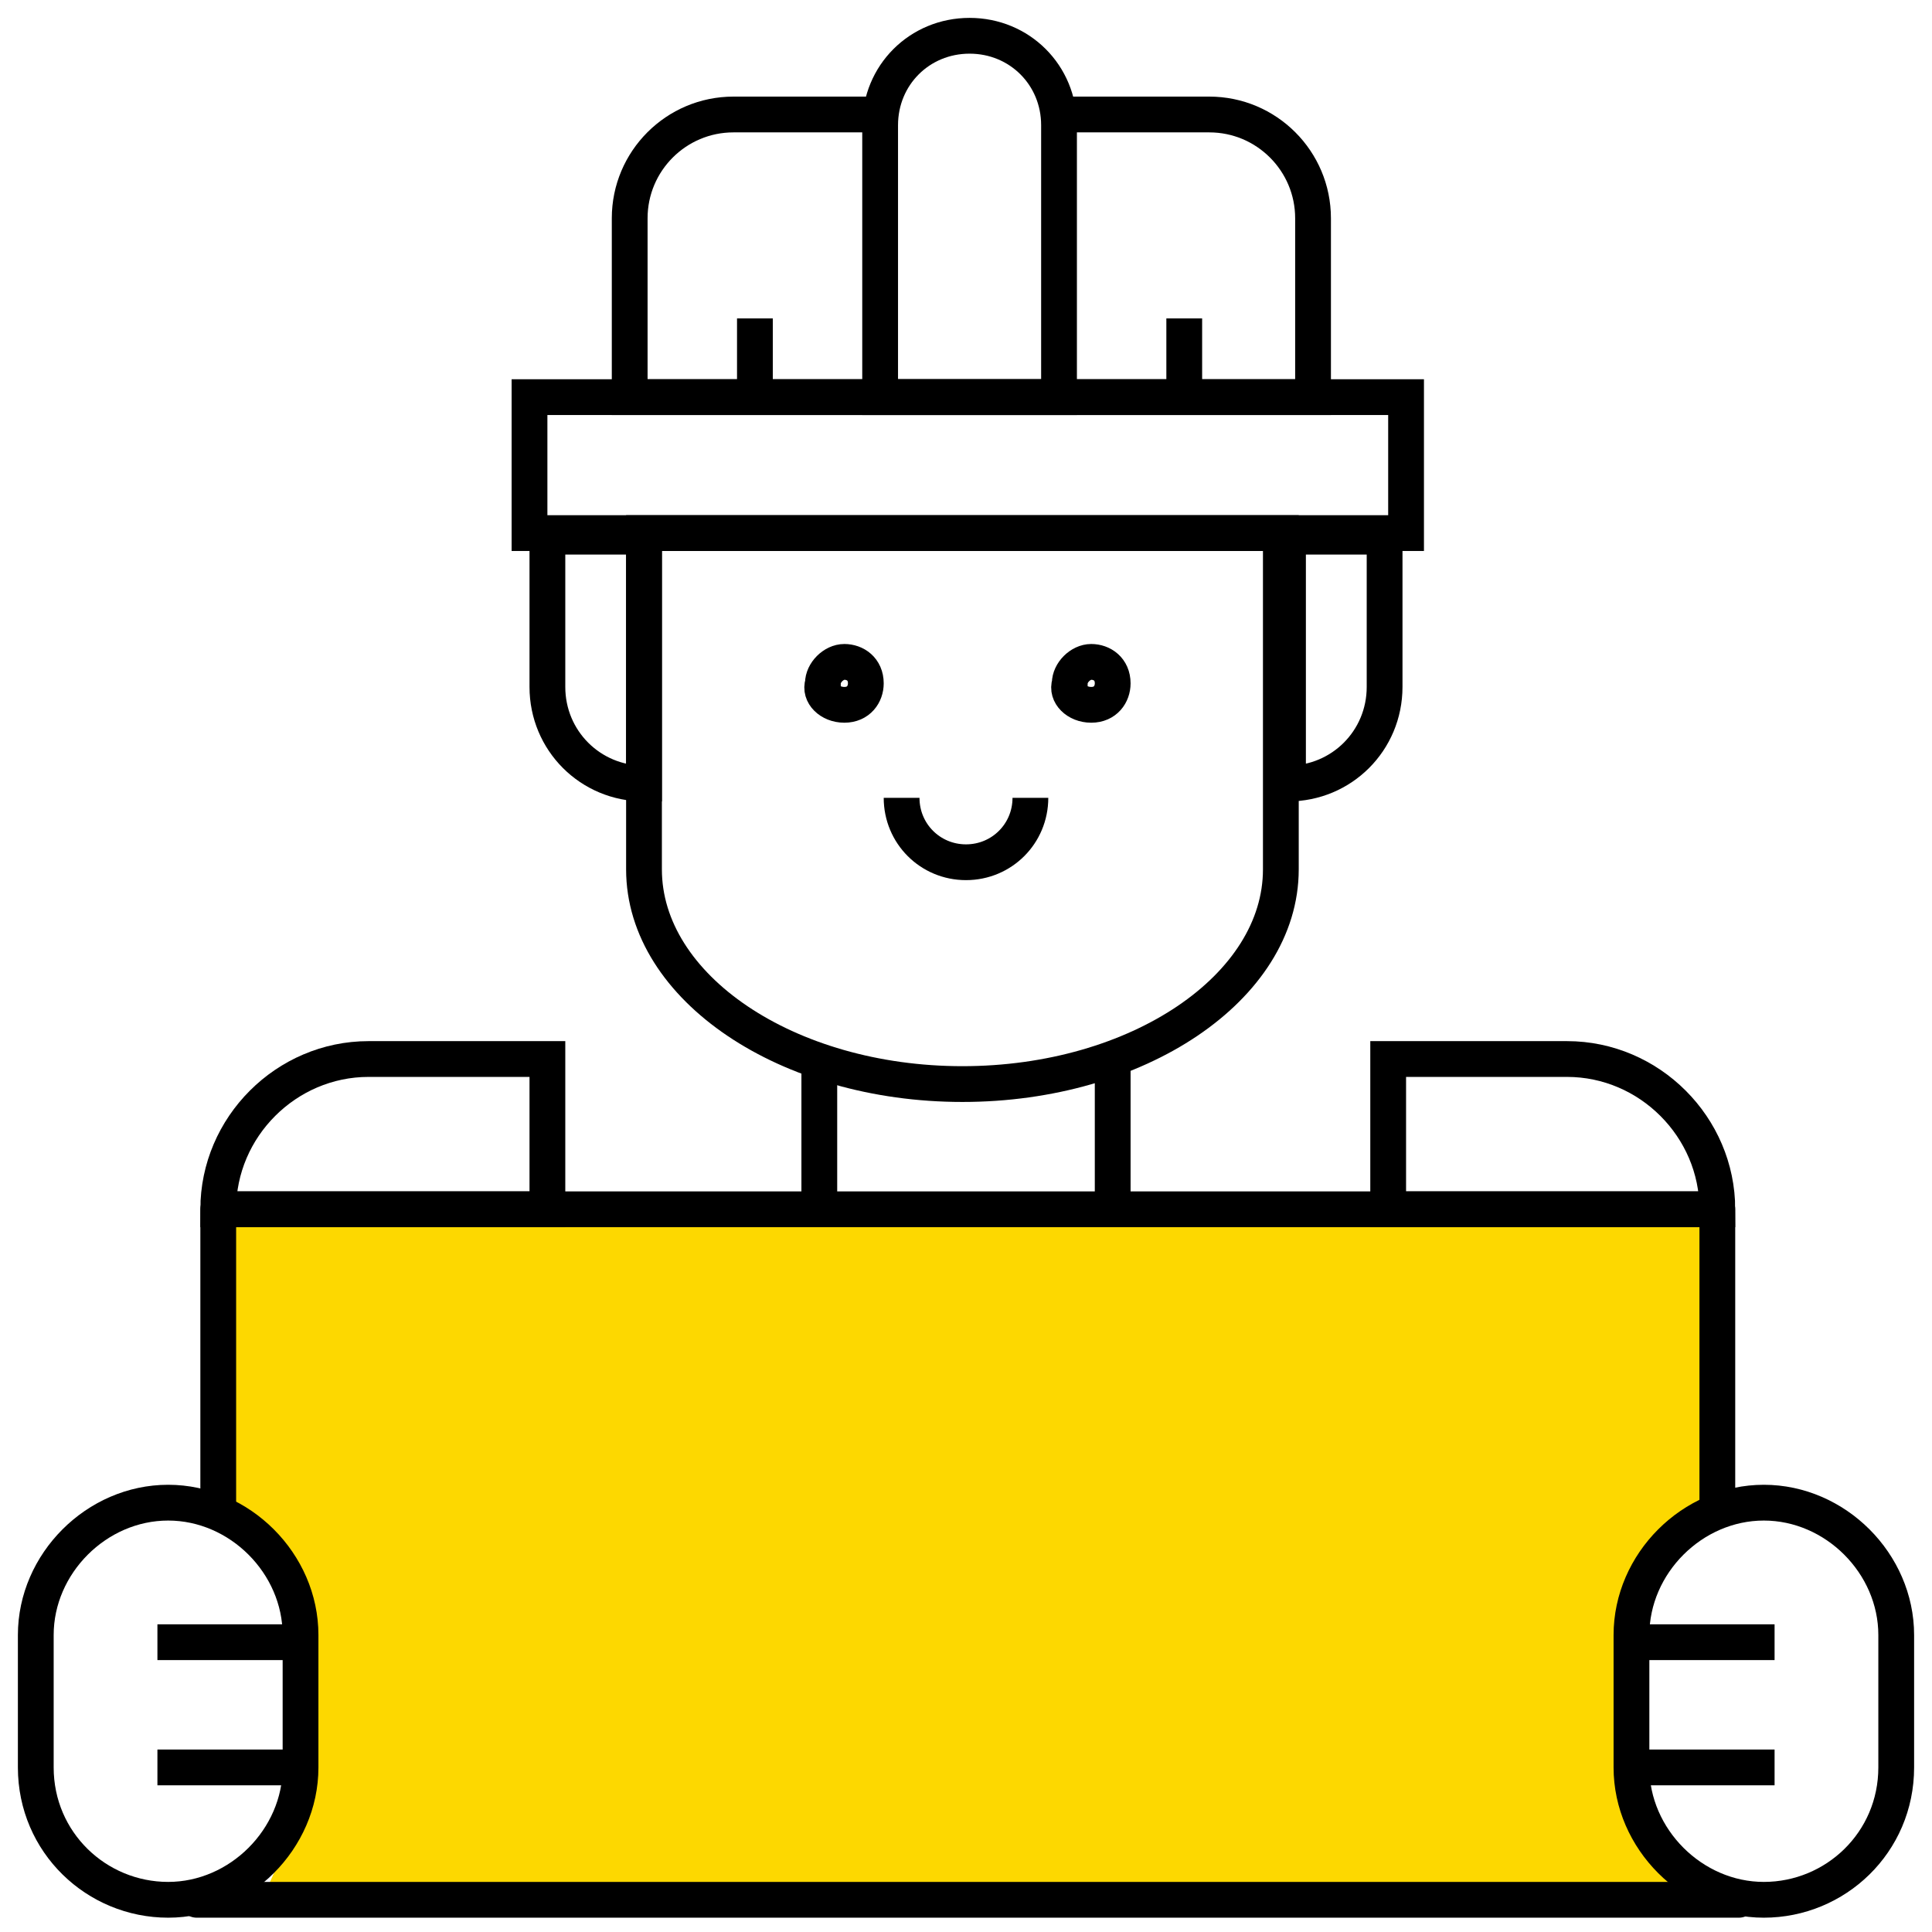 <?xml version="1.0" encoding="UTF-8"?>
<svg xmlns="http://www.w3.org/2000/svg" width="54" height="54" viewBox="0 0 54 54" fill="none">
  <path d="M6.4 33.6V41.9C6.4 41.9 8.8 44.1 8.9 47.8C8.9 49.8 7.5 52.7 7.5 52.7L47.2 53C47.2 53 45.6 50.8 45.7 48.9C45.8 47 45.5 44.3 46.4 43.7C47.3 43.1 48.1 41.7 48.1 41.7L48.4 33.7H6.4V33.6Z" fill="#FDD800"></path>
  <path d="M6.1 42.1V33.8H48V42.1" stroke="black" stroke-miterlimit="10" stroke-linecap="round" stroke-linejoin="round"></path>
  <path d="M48.6 53.1H5.5" stroke="black" stroke-miterlimit="10" stroke-linecap="round" stroke-linejoin="round"></path>
  <path d="M39.3 11.1H14.8V14.9H39.3V11.1Z" stroke="black" stroke-miterlimit="10"></path>
  <path d="M24.6 3.2H20.5C18.9 3.2 17.6 4.5 17.6 6.1V11.1H36.7V6.1C36.7 4.5 35.4 3.2 33.8 3.2H29.6" stroke="black" stroke-miterlimit="10"></path>
  <path d="M29.6 11.1H24.6V3.5C24.6 2.1 25.7 1 27.1 1C28.5 1 29.6 2.1 29.6 3.5V11.1Z" stroke="black" stroke-miterlimit="10"></path>
  <path d="M18 14.9V24.3C18 27.6 22 30.3 26.9 30.3C31.8 30.3 35.8 27.6 35.8 24.3V14.9H18Z" stroke="black" stroke-miterlimit="10"></path>
  <path d="M18 21.9C16.5 21.9 15.3 20.7 15.3 19.2V15H18V21.9Z" stroke="black" stroke-miterlimit="10"></path>
  <path d="M48 33.8C48 31.5 46.1 29.6 43.8 29.6H38.8V33.8H48Z" stroke="black" stroke-miterlimit="10"></path>
  <path d="M6.1 33.8C6.1 31.5 8 29.6 10.3 29.6H15.3V33.8H6.1Z" stroke="black" stroke-miterlimit="10"></path>
  <path d="M36 21.9C37.5 21.9 38.7 20.7 38.7 19.2V15H36V21.9Z" stroke="black" stroke-miterlimit="10"></path>
  <path d="M21.1 8.9V11.1" stroke="black" stroke-miterlimit="10"></path>
  <path d="M33.1 8.9V11.1" stroke="black" stroke-miterlimit="10"></path>
  <path d="M4.7 53.1C6.7 53.1 8.4 51.4 8.4 49.4V45.7C8.4 43.7 6.7 42 4.7 42C2.7 42 1 43.7 1 45.7V49.4C1 51.5 2.7 53.1 4.7 53.1Z" stroke="black" stroke-miterlimit="10"></path>
  <path d="M4.4 45.9H8.4" stroke="black" stroke-miterlimit="10"></path>
  <path d="M4.4 49.4H8.4" stroke="black" stroke-miterlimit="10"></path>
  <path d="M49.3 53.1C47.3 53.1 45.6 51.4 45.6 49.4V45.7C45.6 43.7 47.3 42 49.3 42C51.3 42 53 43.7 53 45.7V49.4C53 51.5 51.3 53.1 49.3 53.1Z" stroke="black" stroke-miterlimit="10"></path>
  <path d="M49.6 45.9H45.6" stroke="black" stroke-miterlimit="10"></path>
  <path d="M49.6 49.4H45.6" stroke="black" stroke-miterlimit="10"></path>
  <path d="M28.8 22.3C28.8 23.3 28 24.1 27 24.1C26 24.1 25.2 23.3 25.2 22.3" stroke="black" stroke-miterlimit="10"></path>
  <path d="M23.6 19.7C24 19.7 24.2 19.4 24.2 19.1C24.2 18.7 23.9 18.5 23.6 18.5C23.3 18.5 23 18.8 23 19.1C22.9 19.4 23.2 19.7 23.6 19.7Z" stroke="black" stroke-miterlimit="10"></path>
  <path d="M30.5 19.7C30.9 19.7 31.1 19.4 31.1 19.1C31.1 18.7 30.8 18.5 30.5 18.5C30.2 18.5 29.9 18.8 29.9 19.1C29.8 19.4 30.1 19.7 30.5 19.7Z" stroke="black" stroke-miterlimit="10"></path>
  <path d="M22.9 33.8V29.6" stroke="black" stroke-miterlimit="10"></path>
  <path d="M31.1 29.6V33.8" stroke="black" stroke-miterlimit="10"></path>
</svg>
